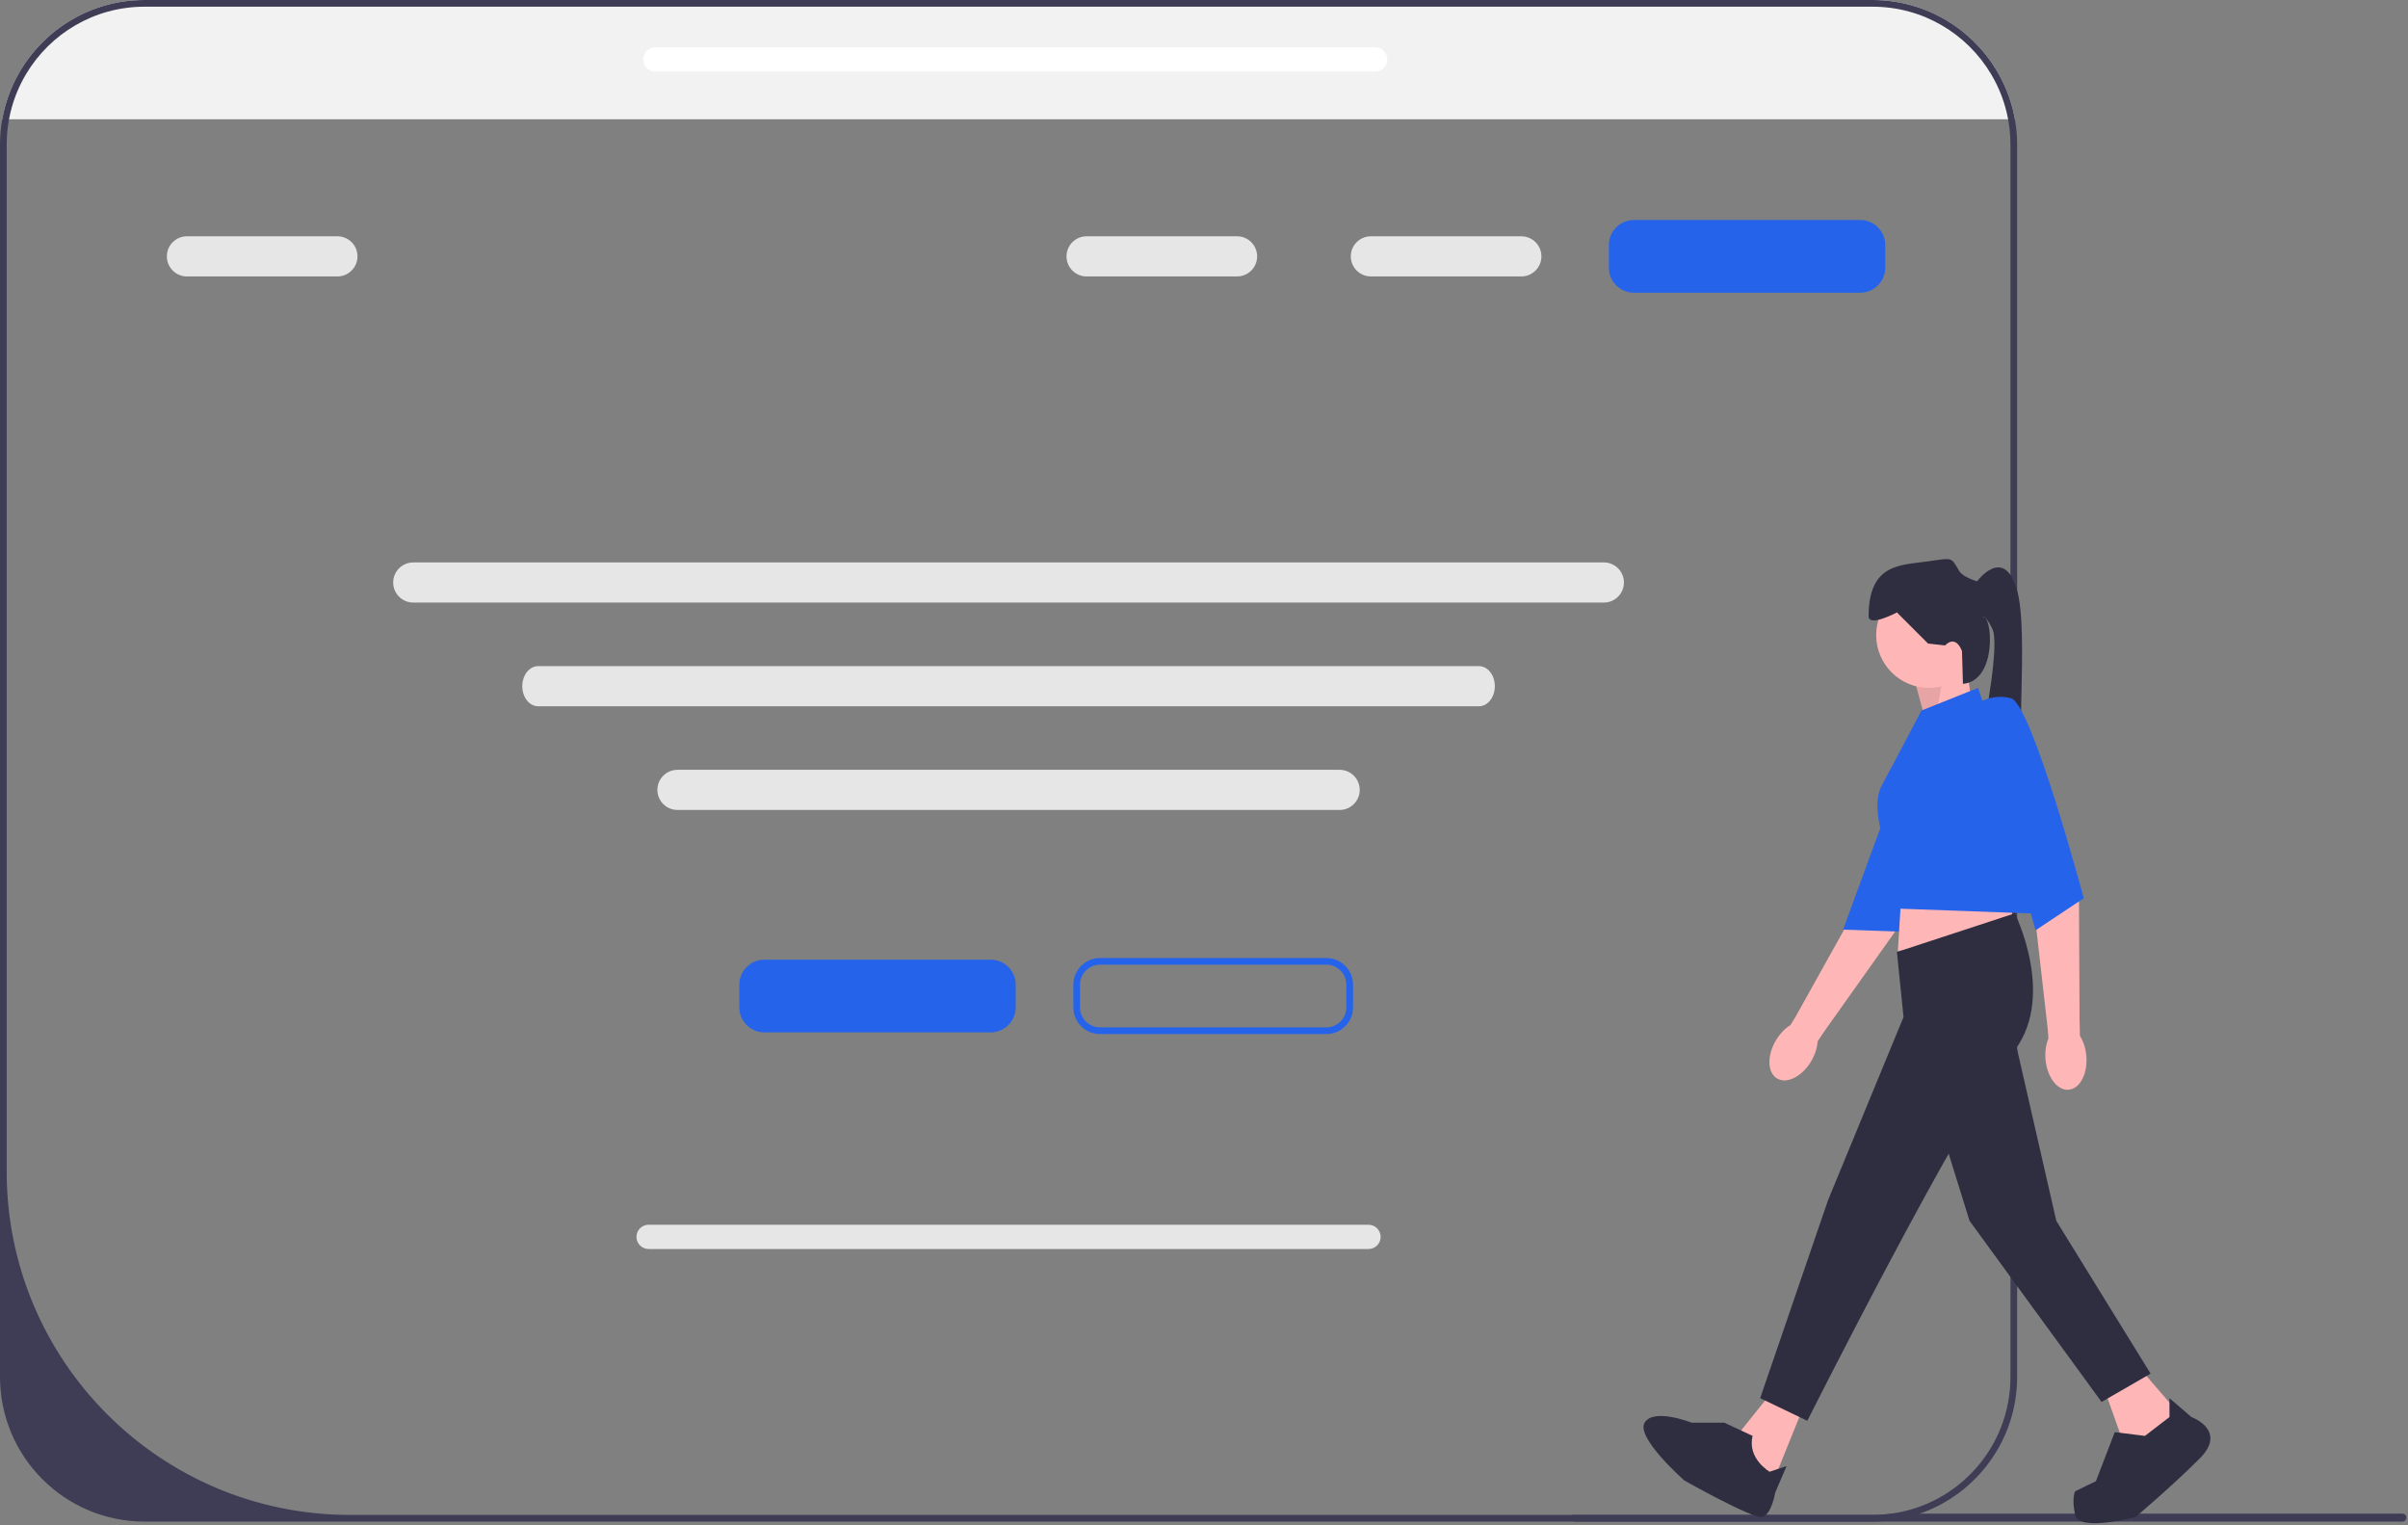 <svg width="720" height="456" viewBox="0 0 720 456" fill="none" xmlns="http://www.w3.org/2000/svg"><rect x="0" y="0" width="720" height="456" fill="#808080" stroke="none"/><g clip-path="url(#clip0_1_2)"><path d="M602.46 35.65H0.67C1.52 30.83 3.18 26.27 5.5 22.14C12.91 8.94 27.04 0 43.23 0H559.9C576.08 0 590.22 8.94 597.62 22.14C599.94 26.27 601.61 30.83 602.46 35.65Z" fill="#F2F2F2"/><path d="M719.53 453.7C719.53 454.36 719 454.89 718.34 454.89H471.05C470.39 454.89 469.86 454.36 469.86 453.7C469.86 453.38 469.98 453.1 470.18 452.89H559.9C561.81 452.89 563.68 452.76 565.52 452.51H718.34C719 452.51 719.53 453.04 719.53 453.7Z" fill="#3F3D56"/><path d="M442.218 211.14H160.904C158.29 211.14 156.163 208.449 156.163 205.14C156.163 201.831 158.29 199.14 160.904 199.14H442.218C444.833 199.14 446.96 201.831 446.96 205.14C446.96 208.449 444.833 211.14 442.218 211.14Z" fill="#E6E6E6"/><path d="M602.46 35.65C601.61 30.83 599.94 26.27 597.62 22.14C590.22 8.94 576.08 0 559.9 0H43.23C27.04 0 12.91 8.94 5.5 22.14C3.18 26.27 1.52 30.83 0.67 35.65C0.23 38.11 0 40.64 0 43.23V411.66C0 435.5 19.39 454.89 43.23 454.89H559.9C564.84 454.89 569.6 454.05 574.03 452.51C590.95 446.65 603.13 430.55 603.13 411.66V43.23C603.13 40.65 602.9 38.11 602.46 35.65ZM601.13 411.66C601.13 432.52 585.63 449.77 565.52 452.51C563.68 452.76 561.81 452.89 559.9 452.89H104.64C47.95 452.89 2 406.93 2 350.24V43.23C2 40.64 2.24 38.11 2.7 35.65C3.6 30.79 5.35 26.24 7.8 22.14C14.99 10.08 28.17 2 43.23 2H559.9C574.96 2 588.14 10.08 595.33 22.14C597.78 26.24 599.53 30.79 600.43 35.65C600.89 38.11 601.13 40.64 601.13 43.23V411.66Z" fill="#3F3D56"/><path d="M575.926 216.08L572.542 203.672L587.77 198.032L589.462 209.312L575.926 216.08Z" fill="#FFB6B6"/><path opacity="0.1" d="M575.926 216.08L572.542 203.672L581.51 199.889L578.724 214.517L575.926 216.08Z" fill="black"/><path d="M531.35 322.417C528.441 320.687 528.288 315.579 531.007 311.008C532.197 309.008 533.741 307.442 535.344 306.458L536.941 303.849L557.143 267.633C557.143 267.633 565.986 233.477 569.587 229.347C573.187 225.217 578.392 226.19 578.392 226.19L583.009 230.291L566.53 278.669L546.195 307.307L543.469 311.292C543.37 313.171 542.73 315.274 541.54 317.275C538.82 321.846 534.258 324.148 531.35 322.417Z" fill="#FFB6B6"/><path d="M575.093 212.535C575.093 212.535 581.519 212.287 585.573 217.278C589.627 222.27 568.388 278.527 568.388 278.527L551.089 277.915L575.093 212.535Z" fill="#2563EB"/><path d="M576.772 205.646C585.494 205.646 592.564 198.576 592.564 189.854C592.564 181.133 585.494 174.063 576.772 174.063C568.051 174.063 560.981 181.133 560.981 189.854C560.981 198.576 568.051 205.646 576.772 205.646Z" fill="#FFB6B6"/><path d="M539.831 419.114L529.115 445.621L522.912 439.417L520.656 427.573L529.679 416.294L539.831 419.114Z" fill="#FFB6B6"/><path d="M640.22 409.526L650.936 421.934L645.86 432.085L634.58 430.393L628.941 414.602L640.22 409.526Z" fill="#FFB6B6"/><path d="M568.876 261.48L567.466 284.322L602.433 278.118L600.177 264.018L568.876 261.48Z" fill="#FFB6B6"/><path d="M567.184 284.604L602.433 273.042C602.433 273.042 615.405 298.985 601.305 315.341C587.206 331.696 540.395 424.754 540.395 424.754L526.295 417.986L546.599 358.767L569.158 304.061L567.184 284.604Z" fill="#2F2E41"/><path d="M601.305 305.753L614.841 364.971L643.04 410.654L628.377 419.114L588.898 364.971L575.926 323.236L601.305 305.753Z" fill="#2F2E41"/><path d="M515.58 425.318H505.812C505.812 425.318 494.415 420.806 491.744 425.318C489.073 429.829 503.662 442.626 503.662 442.626C503.662 442.626 524.04 454.081 526.86 453.517C529.68 452.953 530.807 446.185 530.807 446.185L534.191 438.289L529.115 439.981C529.115 439.981 522.348 436.033 524.04 429.265L515.58 425.318Z" fill="#2F2E41"/><path d="M648.68 423.626V417.986L655.237 423.626C655.237 423.626 666.164 427.573 657.704 436.033C649.244 444.493 638.528 453.517 638.528 453.517C638.528 453.517 621.609 458.029 620.481 452.953C619.353 447.877 620.481 445.823 620.481 445.823L626.685 442.801L632.324 428.137L641.348 429.265L648.68 423.626Z" fill="#2F2E41"/><path d="M581.566 192.956L576.49 192.392L567.184 183.086C567.184 183.086 558.725 187.598 558.725 184.214C558.725 168.423 568.312 168.987 576.208 167.859C584.104 166.731 583.258 166.449 585.796 170.679C586.956 172.613 591.154 173.781 591.154 173.781C591.154 173.781 599.049 163.065 602.997 176.037C606.945 189.008 601.869 229.051 605.817 232.435C609.765 235.819 589.607 239.198 591.79 225.947C593.974 212.696 597.922 192.392 595.666 187.88C593.41 183.369 592.846 184.496 592.846 184.496C595.641 183.355 597.468 203.461 586.927 204.445L586.642 194.648C586.642 194.648 584.95 189.572 581.566 192.956Z" fill="#2F2E41"/><path d="M574.516 212.414L591.436 205.646L613.995 273.324L567.579 271.633L563.4 251.433C563.4 251.433 559.319 240.92 562.703 234.716C566.087 228.513 574.516 212.414 574.516 212.414Z" fill="#2563EB"/><path d="M618.543 325.783C615.171 326.073 612.069 322.012 611.614 316.713C611.415 314.394 611.756 312.221 612.485 310.488L612.262 307.437L607.562 266.234C607.562 266.234 598.814 232.531 599.331 227.077C599.849 221.623 600.666 220.175 600.666 220.175L606.808 220.815L621.623 269.728L621.796 304.852L621.905 309.679C622.919 311.263 623.626 313.345 623.825 315.664C624.28 320.963 621.915 325.493 618.543 325.783Z" fill="#FFB6B6"/><path d="M590.026 211.004C590.026 211.004 595.102 207.056 601.305 208.748C607.509 210.44 623.05 268.53 623.05 268.53L608.637 278.118L590.026 211.004Z" fill="#2563EB"/><path d="M296.205 308.64H228.55C224.421 308.64 221.061 305.281 221.061 301.152V294.385C221.061 290.256 224.421 286.898 228.55 286.898H296.205C300.334 286.898 303.694 290.256 303.694 294.385V301.152C303.694 305.281 300.334 308.64 296.205 308.64Z" fill="#2563EB"/><path d="M556.205 87.511H488.55C484.421 87.511 481.061 84.152 481.061 80.023V73.256C481.061 69.127 484.421 65.769 488.55 65.769H556.205C560.334 65.769 563.694 69.127 563.694 73.256V80.023C563.694 84.152 560.334 87.511 556.205 87.511Z" fill="#2563EB"/><path d="M396.573 309.14H328.917C324.513 309.14 320.929 305.556 320.929 301.152V294.385C320.929 289.981 324.513 286.398 328.917 286.398H396.573C400.978 286.398 404.561 289.981 404.561 294.385V301.152C404.561 305.556 400.978 309.14 396.573 309.14ZM328.917 288.398C325.616 288.398 322.929 291.083 322.929 294.385V301.152C322.929 304.453 325.616 307.14 328.917 307.14H396.573C399.875 307.14 402.561 304.453 402.561 301.152V294.385C402.561 291.083 399.875 288.398 396.573 288.398H328.917Z" fill="#2563EB"/><path d="M479.561 180.14H123.561C120.253 180.14 117.561 177.449 117.561 174.14C117.561 170.831 120.253 168.14 123.561 168.14H479.561C482.87 168.14 485.561 170.831 485.561 174.14C485.561 177.449 482.87 180.14 479.561 180.14Z" fill="#E6E6E6"/><path d="M100.89 82.64H55.89C52.581 82.64 49.89 79.949 49.89 76.64C49.89 73.331 52.581 70.64 55.89 70.64H100.89C104.199 70.64 106.89 73.331 106.89 76.64C106.89 79.949 104.199 82.64 100.89 82.64Z" fill="#E6E6E6"/><path d="M369.89 82.64H324.89C321.581 82.64 318.89 79.949 318.89 76.64C318.89 73.331 321.581 70.64 324.89 70.64H369.89C373.199 70.64 375.89 73.331 375.89 76.64C375.89 79.949 373.199 82.64 369.89 82.64Z" fill="#E6E6E6"/><path d="M454.89 82.64H409.89C406.581 82.64 403.89 79.949 403.89 76.64C403.89 73.331 406.581 70.64 409.89 70.64H454.89C458.199 70.64 460.89 73.331 460.89 76.64C460.89 79.949 458.199 82.64 454.89 82.64Z" fill="#E6E6E6"/><path d="M400.561 242.14H202.561C199.253 242.14 196.561 239.449 196.561 236.14C196.561 232.831 199.253 230.14 202.561 230.14H400.561C403.87 230.14 406.561 232.831 406.561 236.14C406.561 239.449 403.87 242.14 400.561 242.14Z" fill="#E6E6E6"/><path d="M409.189 373.396H193.934C191.933 373.396 190.306 371.768 190.306 369.768C190.306 367.767 191.933 366.14 193.934 366.14H409.189C411.19 366.14 412.817 367.767 412.817 369.768C412.817 371.768 411.19 373.396 409.189 373.396Z" fill="#E6E6E6"/><path d="M411.193 21.396H195.937C193.937 21.396 192.309 19.768 192.309 17.768C192.309 15.767 193.937 14.14 195.937 14.14H411.193C413.193 14.14 414.821 15.767 414.821 17.768C414.821 19.768 413.193 21.396 411.193 21.396Z" fill="white"/></g><defs><clipPath id="clip0_1_2"><rect width="719.53" height="455.365" fill="white"/></clipPath></defs></svg>